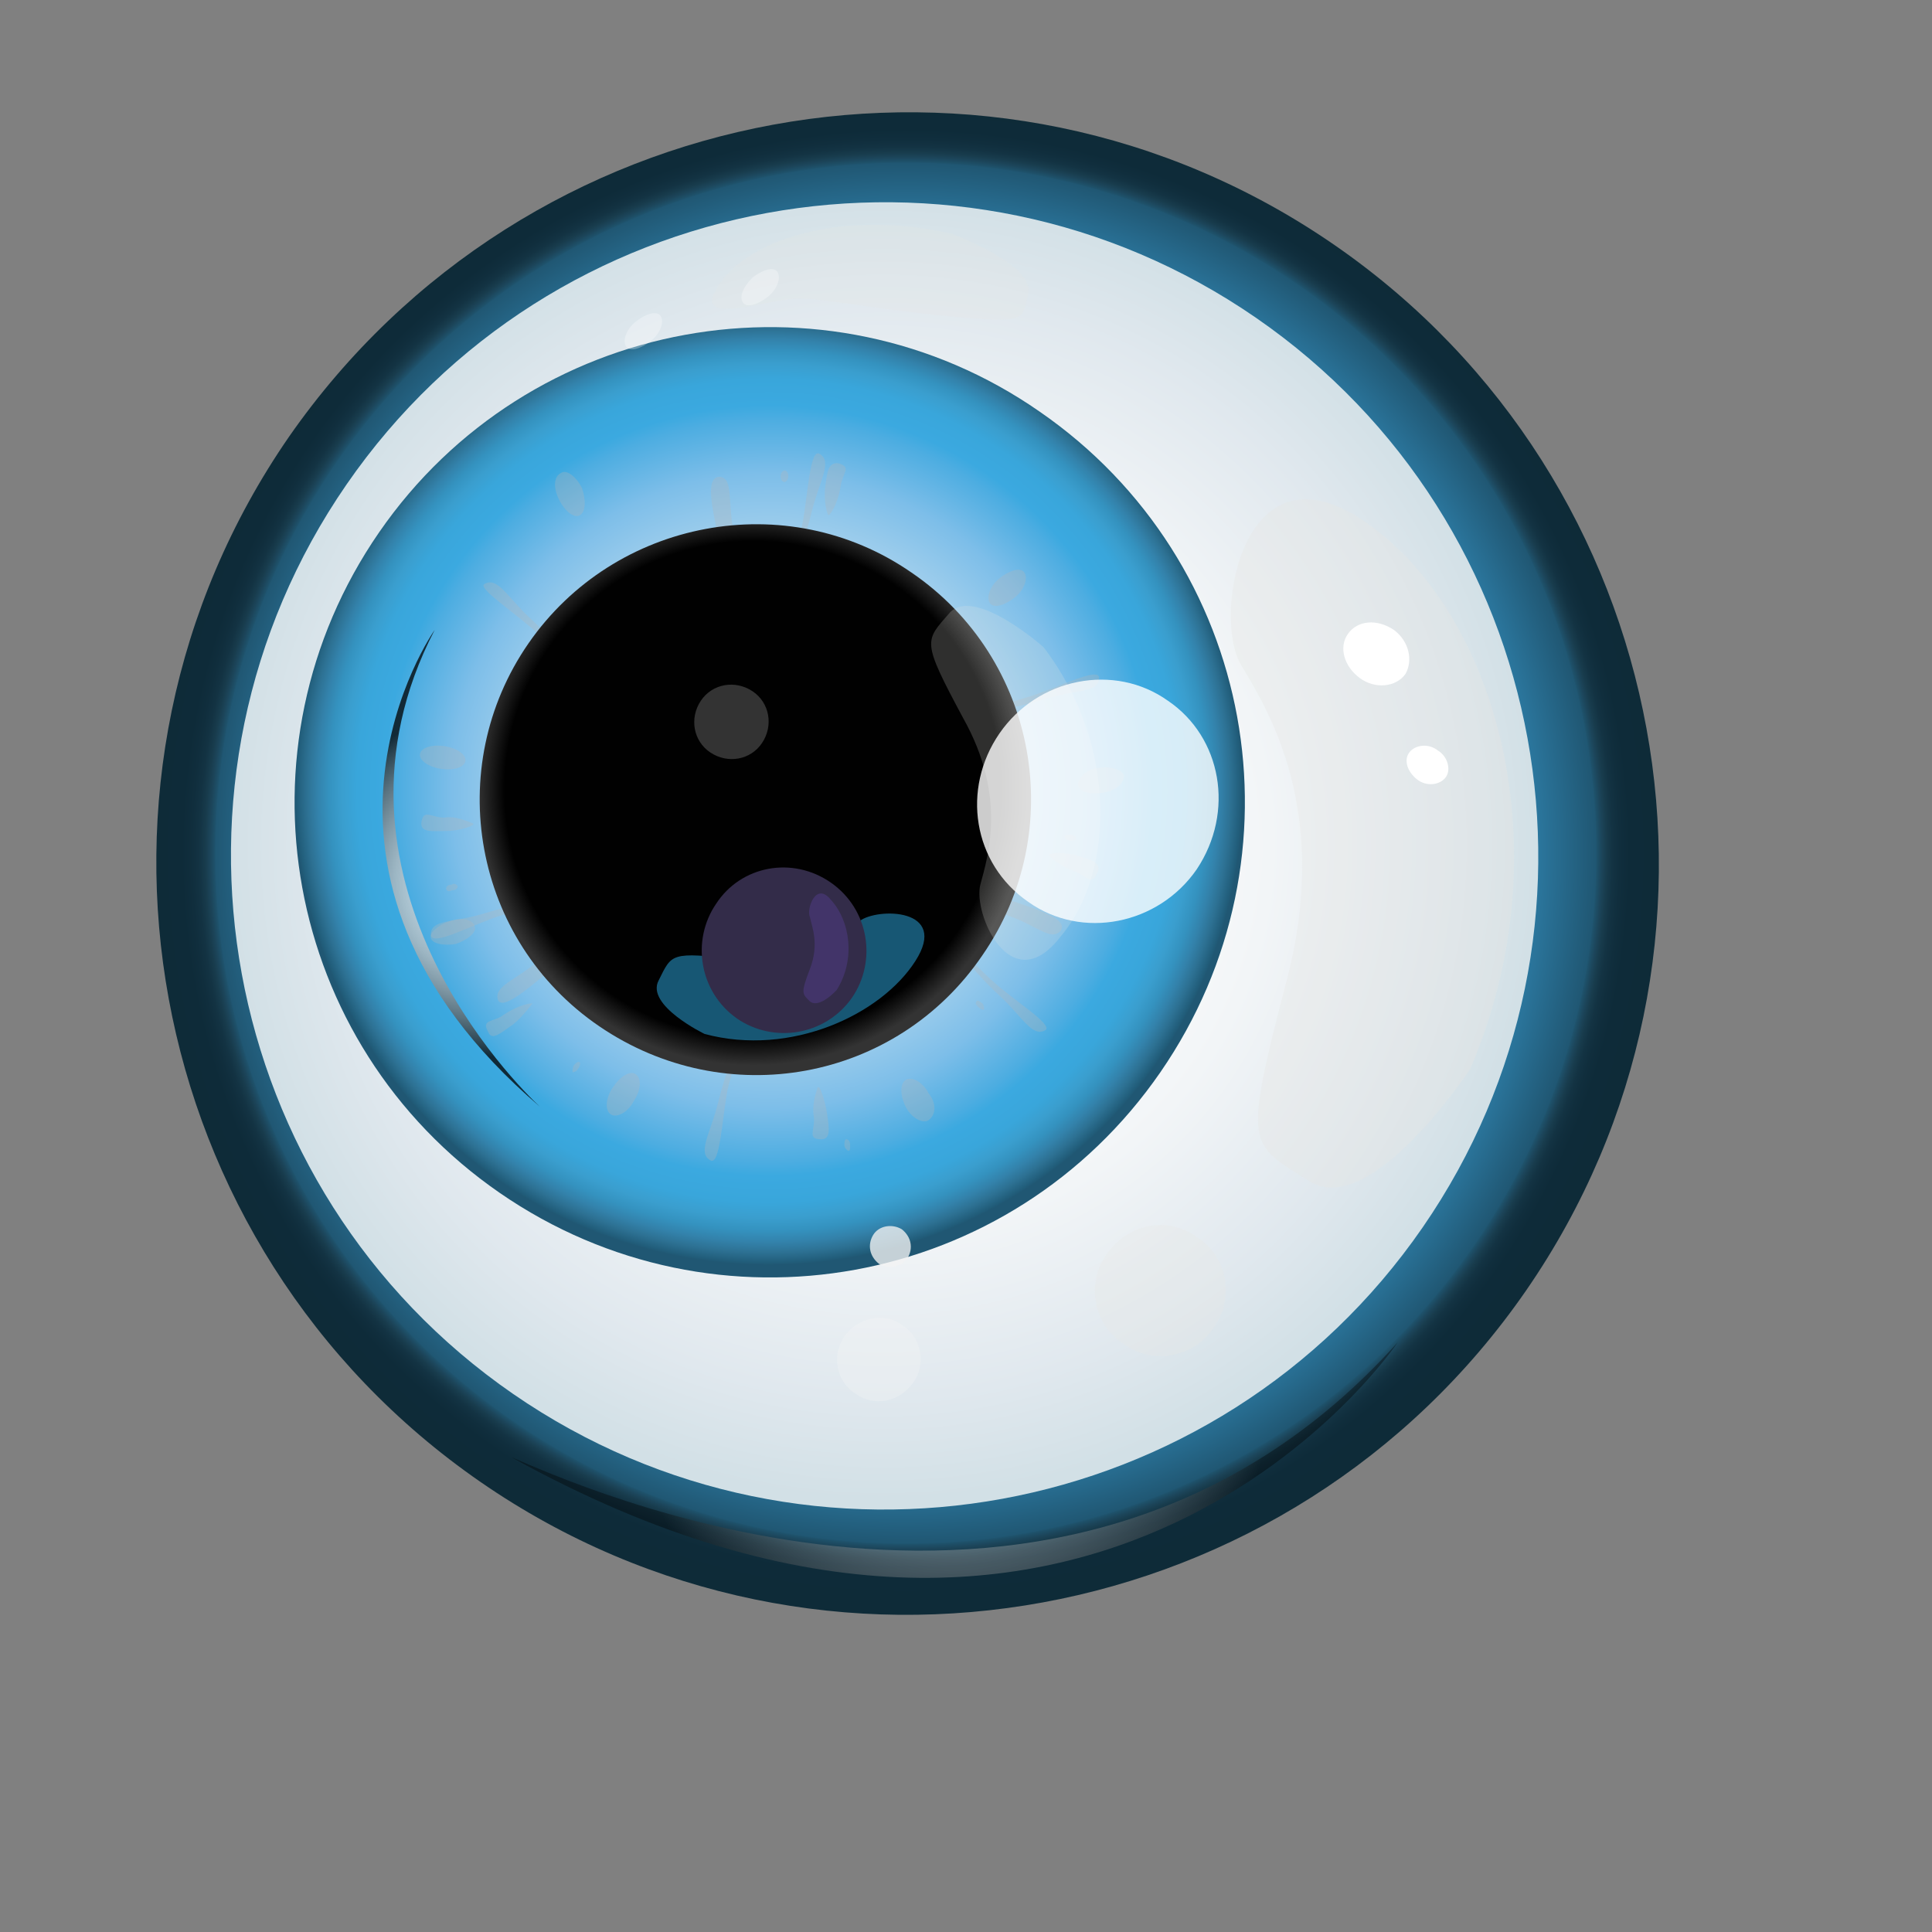 <?xml version="1.0" encoding="utf-8"?>
<!-- Generator: Adobe Illustrator 20.1.0, SVG Export Plug-In . SVG Version: 6.00 Build 0)  -->
<svg version="1.1" id="Layer_1" xmlns="http://www.w3.org/2000/svg" xmlns:xlink="http://www.w3.org/1999/xlink" x="0px" y="0px"
	 viewBox="0 0 100.9 100.9" style="enable-background:new 0 0 100.9 100.9;" xml:space="preserve">
<rect x="0" y="0" width="100.9" height="100.9" fill="#808080" stroke="none"/>
<style type="text/css">
	.st0{fill:url(#SVGID_1_);}
	.st1{fill:url(#SVGID_2_);}
	.st2{fill:url(#SVGID_3_);}
	.st3{opacity:0.2;fill:#E6E6E5;enable-background:new    ;}
	.st4{opacity:0.36;fill:#E6E6E5;enable-background:new    ;}
	.st5{opacity:0.3;fill:#E6E6E5;enable-background:new    ;}
	.st6{opacity:0.3;fill:#F3F3F3;enable-background:new    ;}
	.st7{opacity:0.78;fill:#F3F3F3;enable-background:new    ;}
	.st8{opacity:0.3;fill:#FFFFFF;enable-background:new    ;}
	.st9{opacity:0.3;fill:#B4B4B4;enable-background:new    ;}
	.st10{fill:url(#SVGID_4_);}
	.st11{opacity:0.52;fill:#2DA7DF;enable-background:new    ;}
	.st12{fill:#332C49;}
	.st13{fill:#333333;}
	.st14{fill:#423469;}
	.st15{opacity:0.36;fill:url(#SVGID_5_);enable-background:new    ;}
	.st16{opacity:0.76;fill:url(#SVGID_6_);enable-background:new    ;}
	.st17{fill:#FFFFFF;}
	.st18{opacity:0.8;fill:#FFFFFF;enable-background:new    ;}
</style>
<g>
	<g>
		<g>
			
				<radialGradient id="SVGID_1_" cx="-929.699" cy="1543.507" r="39.253" gradientTransform="matrix(-0.823 -0.568 0.568 -0.823 -1594.541 786.804)" gradientUnits="userSpaceOnUse">
				<stop  offset="0.819" style="stop-color:#2E7FA9"/>
				<stop  offset="0.918" style="stop-color:#205773"/>
				<stop  offset="0.92" style="stop-color:#1E516A"/>
				<stop  offset="0.926" style="stop-color:#1C455A"/>
				<stop  offset="0.932" style="stop-color:#183C4D"/>
				<stop  offset="0.94" style="stop-color:#133343"/>
				<stop  offset="0.95" style="stop-color:#102E3D"/>
				<stop  offset="0.963" style="stop-color:#0E2B39"/>
				<stop  offset="1" style="stop-color:#0E2B38"/>
			</radialGradient>
			<path class="st0" d="M15.1,22.8c-12.3,17.8-7.8,42.3,10,54.6c17.8,12.3,42.3,7.8,54.6-10c12.3-17.8,7.8-42.3-10-54.6
				C51.9,0.5,27.5,5,15.1,22.8z"/>
			
				<radialGradient id="SVGID_2_" cx="-928.484" cy="1543.154" r="34.149" gradientTransform="matrix(-0.823 -0.568 0.568 -0.823 -1594.541 786.804)" gradientUnits="userSpaceOnUse">
				<stop  offset="0" style="stop-color:#FFFFFF"/>
				<stop  offset="0.322" style="stop-color:#FDFEFF"/>
				<stop  offset="0.593" style="stop-color:#F2F5F7"/>
				<stop  offset="0.844" style="stop-color:#E0E8EE"/>
				<stop  offset="1" style="stop-color:#D2E0E6"/>
			</radialGradient>
			<path class="st1" d="M18.1,25.3c-10.7,15.5-6.8,36.8,8.7,47.5c15.5,10.7,36.8,6.8,47.5-8.7s6.8-36.8-8.7-47.5S28.8,9.8,18.1,25.3
				z"/>
			
				<radialGradient id="SVGID_3_" cx="-921.956" cy="1542.124" r="24.763" gradientTransform="matrix(-0.823 -0.568 0.568 -0.823 -1594.541 786.804)" gradientUnits="userSpaceOnUse">
				<stop  offset="0" style="stop-color:#D7EEF9"/>
				<stop  offset="0.164" style="stop-color:#D3EBF8"/>
				<stop  offset="0.301" style="stop-color:#CAE4F3"/>
				<stop  offset="0.429" style="stop-color:#B8DBF1"/>
				<stop  offset="0.551" style="stop-color:#9DCDEC"/>
				<stop  offset="0.669" style="stop-color:#7DBEE9"/>
				<stop  offset="0.782" style="stop-color:#4DADE1"/>
				<stop  offset="0.813" style="stop-color:#3BA9E0"/>
				<stop  offset="0.868" style="stop-color:#39A6DB"/>
				<stop  offset="0.901" style="stop-color:#3A9ECE"/>
				<stop  offset="0.928" style="stop-color:#3492BF"/>
				<stop  offset="0.952" style="stop-color:#3382AB"/>
				<stop  offset="0.974" style="stop-color:#2D7193"/>
				<stop  offset="0.995" style="stop-color:#215D7A"/>
				<stop  offset="1" style="stop-color:#205773"/>
			</radialGradient>
			<path class="st2" d="M19.8,27.8c-7.8,11.3-5,26.7,6.3,34.5c11.3,7.8,26.7,5,34.5-6.3s5-26.7-6.3-34.5
				C43.1,13.7,27.6,16.5,19.8,27.8z"/>
			<path class="st3" d="M49.7,12.2c0,0,4.3,1.6,4,3.1c-0.3,1.5-0.1,1.6-4.3,1.2c-4.2-0.4-6.8-1-7.9-0.9c-1.5,0.1-5,1.3-4.2-0.3
				C38.7,12.5,43.9,10.9,49.7,12.2z"/>
			<path class="st4" d="M76.8,55.8c0,0-5.2,7.9-8.4,5.9c-3.2-2-3.5-1.7-1.2-10.5s-0.9-14-2.4-16.5c-1.5-2.5,0.1-12.1,6.7-7.3
				C78.1,32.1,81.7,44.3,76.8,55.8z"/>
			<path class="st5" d="M57.8,65.5c-1.1,1.5-0.7,3.7,0.9,4.7c1.5,1.1,3.7,0.7,4.7-0.9c1.1-1.5,0.7-3.7-0.9-4.7
				C61,63.5,58.9,63.9,57.8,65.5z"/>
			<path class="st6" d="M44.1,69.8c-0.7,1-0.4,2.4,0.6,3c1,0.7,2.3,0.4,3-0.6s0.4-2.4-0.6-3C46.2,68.5,44.8,68.8,44.1,69.8z"/>
			<path class="st7" d="M45.6,64.5c-0.3,0.5-0.2,1.1,0.3,1.5c0.5,0.3,1.1,0.2,1.5-0.3c0.3-0.5,0.2-1.1-0.3-1.5
				C46.6,63.9,45.9,64,45.6,64.5z"/>
			<path class="st8" d="M39.3,14.5c-0.5,0.5-0.7,1-0.5,1.3s0.8,0.1,1.3-0.3s0.7-1,0.5-1.3C40.4,13.9,39.8,14.1,39.3,14.5z"/>
			<path class="st8" d="M33.2,16.8c-0.5,0.4-0.7,1-0.5,1.3s0.8,0.1,1.3-0.3c0.5-0.4,0.7-1,0.5-1.3C34.3,16.2,33.7,16.4,33.2,16.8z"
				/>
			<path class="st9" d="M52.2,30.2c-0.5,0.4-0.7,1-0.5,1.3s0.8,0.1,1.3-0.3c0.5-0.4,0.7-1,0.5-1.3C53.3,29.6,52.7,29.8,52.2,30.2z"
				/>
			<path class="st9" d="M57.4,40.1c-0.7,0.1-1.1,0.5-1.1,0.9c0.1,0.4,0.7,0.5,1.3,0.4c0.7-0.1,1.1-0.5,1.1-0.9
				C58.6,40.2,58,40,57.4,40.1z"/>
			<path class="st9" d="M56.3,44.7c-0.6-0.2-1.6-0.2-1.5,0c0.2,0.2,0.7,0.6,1.3,0.8c0.6,0.2,0.9,0.8,1.2,0.1
				C57.6,45.1,57,44.9,56.3,44.7z"/>
			<path class="st9" d="M52.7,47c-1.5-0.6-3.7-1.1-3.3-0.8c0.5,0.4,1.7,1.1,3.2,1.6s2.3,1.4,2.8,0.8C55.8,48,54.2,47.5,52.7,47z"/>
			<path class="st9" d="M51.8,51.2c-1.2-1.1-2.3-2.4-2.1-2c0.4,0.5,1.3,1.7,2.5,2.8s1.7,2.2,2.4,1.8C55,53.5,53,52.3,51.8,51.2z"/>
			<path class="st9" d="M38,56.9c0.4-1.6,0.9-3.2,0.7-2.8c-0.3,0.6-0.8,1.9-1.2,3.5c-0.4,1.6-1.1,2.6-0.4,3
				C37.6,60.9,37.7,58.5,38,56.9z"/>
			<path class="st9" d="M26.2,47.8c1.6-0.5,3.2-0.8,2.8-0.8c-0.6,0-2.1,0.2-3.7,0.7c-1.6,0.5-2.8,0.3-2.8,1.1
				C22.5,49.5,24.6,48.3,26.2,47.8z"/>
			<path class="st9" d="M28.1,33.1c1.2,1.1,2.3,2.4,2.1,2c-0.4-0.5-1.3-1.7-2.5-2.8c-1.2-1.1-1.7-2.2-2.4-1.8
				C24.9,30.7,26.9,32,28.1,33.1z"/>
			<path class="st9" d="M41.9,27.4c-0.4,1.6-0.9,3.2-0.7,2.8c0.3-0.6,0.8-1.9,1.2-3.5c0.4-1.6,1.1-2.6,0.4-3
				C42.3,23.4,42.2,25.8,41.9,27.4z"/>
			<path class="st9" d="M53.7,36.4c-1.6,0.5-3.2,0.8-2.8,0.8c0.6,0,2.1-0.2,3.7-0.7s2.8-0.3,2.8-1.1C57.4,34.8,55.3,35.9,53.7,36.4z
				"/>
			<path class="st9" d="M28.7,50.7c1.2-1,2.7-2.6,2.4-2.5c-0.6,0.3-1.8,1-3,2s-2.3,1.3-2.1,2C26.2,52.8,27.5,51.7,28.7,50.7z"/>
			<path class="st9" d="M37.5,28c0.3,1.6,0.9,3.7,1,3.3c0-0.6,0-2-0.2-3.6c-0.3-1.6,0-2.7-0.7-2.8C36.8,24.9,37.2,26.5,37.5,28z"/>
			<path class="st9" d="M43.2,58.2c-0.1-0.7-0.4-1.6-0.5-1.4c-0.1,0.3-0.3,0.9-0.2,1.5c0.1,0.7-0.4,1.2,0.4,1.2
				C43.4,59.5,43.3,58.9,43.2,58.2z"/>
			<path class="st9" d="M26.8,53.5c0.5-0.4,1.1-1.2,1-1.1c-0.3,0-0.9,0.2-1.5,0.6c-0.5,0.4-1.2,0.2-0.8,0.9
				C25.7,54.4,26.2,53.9,26.8,53.5z"/>
			<path class="st9" d="M23.3,43.4c0.7,0,1.6-0.3,1.4-0.4c-0.3-0.1-0.9-0.4-1.5-0.3c-0.7,0-1.1-0.5-1.2,0.3
				C22,43.5,22.6,43.4,23.3,43.4z"/>
			<path class="st9" d="M43.1,25.4c-0.1,0.7,0.1,1.6,0.2,1.5c0.2-0.2,0.5-0.8,0.6-1.5s0.6-1-0.1-1.2C43.2,24.1,43.2,24.8,43.1,25.4z
				"/>
			<path class="st9" d="M55.9,43.6c-0.2,0-0.3,0-0.3,0.1s0.1,0.2,0.3,0.2c0.2,0,0.3,0,0.3-0.1C56.2,43.7,56.1,43.6,55.9,43.6z"/>
			<path class="st9" d="M51.3,52.4c-0.1-0.1-0.3-0.2-0.3-0.1c-0.1,0.1,0,0.2,0.1,0.3s0.3,0.2,0.3,0.1C51.4,52.7,51.4,52.5,51.3,52.4
				z"/>
			<path class="st9" d="M44.4,59.8c0-0.2-0.1-0.3-0.2-0.3s-0.1,0.2-0.1,0.3c0,0.2,0.2,0.3,0.2,0.3C44.4,60.1,44.4,60,44.4,59.8z"/>
			<path class="st9" d="M30.2,55.8c0.1-0.1,0.1-0.3,0.1-0.3c-0.1-0.1-0.2,0-0.3,0.1c-0.1,0.1-0.1,0.3-0.1,0.4
				C29.9,56,30.1,56,30.2,55.8z"/>
			<path class="st9" d="M23.6,46.5c0.2,0,0.3-0.1,0.3-0.2c0-0.1-0.2-0.2-0.3-0.1c-0.2,0-0.3,0.1-0.3,0.2
				C23.3,46.5,23.4,46.6,23.6,46.5z"/>
			
				<ellipse transform="matrix(4.723560e-02 -0.999 0.999 4.723560e-02 14.163 64.554)" class="st9" cx="40.9" cy="24.9" rx="0.3" ry="0.2"/>
			<path class="st9" d="M48.5,57.1c-0.3-0.6-0.9-0.9-1.2-0.7c-0.3,0.2-0.3,0.8,0,1.4c0.3,0.6,0.9,0.9,1.2,0.7
				C48.9,58.2,48.9,57.6,48.5,57.1z"/>
			<path class="st9" d="M33.1,57.5c0.4-0.6,0.4-1.2,0.1-1.4s-0.8,0.1-1.2,0.7c-0.4,0.6-0.4,1.2-0.1,1.4
				C32.2,58.4,32.8,58.1,33.1,57.5z"/>
			<path class="st9" d="M23.8,49.3c0.6-0.2,1.1-0.6,1-0.9c-0.1-0.4-0.7-0.5-1.3-0.3s-1.1,0.6-1,0.9C22.6,49.3,23.2,49.4,23.8,49.3z"
				/>
			
				<ellipse transform="matrix(0.151 -0.989 0.989 0.151 -19.433 56.442)" class="st9" cx="23.1" cy="39.5" rx="0.6" ry="1.2"/>
			<path class="st9" d="M29.2,26.1c0.3,0.6,0.8,1,1.1,0.8c0.3-0.2,0.3-0.8,0.1-1.4c-0.3-0.6-0.8-1-1.1-0.8
				C28.9,24.9,28.9,25.5,29.2,26.1z"/>
			
				<radialGradient id="SVGID_4_" cx="-921.253" cy="1541.71" r="14.401" gradientTransform="matrix(-0.823 -0.568 0.568 -0.823 -1594.541 786.804)" gradientUnits="userSpaceOnUse">
				<stop  offset="0" style="stop-color:#010101"/>
				<stop  offset="0.832" style="stop-color:#010101"/>
				<stop  offset="0.901" style="stop-color:#010101"/>
				<stop  offset="1" style="stop-color:#333333"/>
			</radialGradient>
			<path class="st10" d="M27.6,33.6c-4.5,6.5-2.9,15.5,3.7,20s15.5,2.9,20-3.7c4.5-6.5,2.9-15.5-3.7-20
				C41.1,25.4,32.1,27.1,27.6,33.6z"/>
			<path class="st3" d="M54.5,33.8c0,0-3.6-3.2-4.9-1.8c-1.3,1.5-1.5,1.4,0.7,5.5c2.3,4.1,1.3,7.2,0.9,8.7s1.6,6.1,4.2,2.7
				C58.2,45.6,58.4,38.9,54.5,33.8z"/>
			<path class="st11" d="M36.8,54c0,0-3.1-1.5-2.4-2.8c0.7-1.4,0.6-1.5,4.1-1.1c3.5,0.3,5.5-1.2,6.4-2c0.9-0.7,4.7-0.7,2.9,2.1
				S41.3,55.2,36.8,54z"/>
			<path class="st12" d="M37.4,47.2c-1.3,1.9-0.9,4.6,1.1,6c1.9,1.3,4.6,0.9,6-1.1c1.3-1.9,0.9-4.6-1.1-6S38.7,45.2,37.4,47.2z"/>
			<path class="st13" d="M36.6,36.6c-0.6,0.9-0.4,2.1,0.5,2.7c0.9,0.6,2.1,0.4,2.7-0.5s0.4-2.1-0.5-2.7
				C38.4,35.5,37.2,35.7,36.6,36.6z"/>
			<path class="st14" d="M43.7,51.7c0,0-0.9,1-1.4,0.6c-0.4-0.4-0.5-0.4,0-1.7s0.1-2.2,0-2.7c-0.2-0.4,0.3-1.9,1.1-0.9
				C44.4,48.1,44.7,50.1,43.7,51.7z"/>
			
				<radialGradient id="SVGID_5_" cx="-947.627" cy="1521.857" r="16.508" gradientTransform="matrix(-0.823 -0.568 0.568 -0.823 -1594.541 786.804)" gradientUnits="userSpaceOnUse">
				<stop  offset="0" style="stop-color:#FFFFFF"/>
				<stop  offset="0.112" style="stop-color:#FAFBFC"/>
				<stop  offset="0.236" style="stop-color:#EDEDEE"/>
				<stop  offset="0.366" style="stop-color:#D7D7D7"/>
				<stop  offset="0.5" style="stop-color:#B9B9B9"/>
				<stop  offset="0.636" style="stop-color:#919090"/>
				<stop  offset="0.775" style="stop-color:#606060"/>
				<stop  offset="0.914" style="stop-color:#272727"/>
				<stop  offset="1" style="stop-color:#010101"/>
			</radialGradient>
			<path class="st15" d="M73,70.1c0,0-15.5,23.1-46.3,6C29.6,77.3,55.6,89.5,73,70.1z"/>
		</g>
		
			<radialGradient id="SVGID_6_" cx="1785.275" cy="1564.017" r="9.469" gradientTransform="matrix(0.773 0.534 0.551 -0.797 -2216.733 339.34)" gradientUnits="userSpaceOnUse">
			<stop  offset="0" style="stop-color:#FFFFFF"/>
			<stop  offset="0.112" style="stop-color:#FAFBFC"/>
			<stop  offset="0.236" style="stop-color:#EDEDEE"/>
			<stop  offset="0.366" style="stop-color:#D7D7D7"/>
			<stop  offset="0.5" style="stop-color:#B9B9B9"/>
			<stop  offset="0.636" style="stop-color:#919090"/>
			<stop  offset="0.775" style="stop-color:#606060"/>
			<stop  offset="0.914" style="stop-color:#272727"/>
			<stop  offset="1" style="stop-color:#010101"/>
		</radialGradient>
		<path class="st16" d="M22.7,32.9c0,0-8.9,12.6,5.5,24.9C27,56.7,16,45.8,22.7,32.9z"/>
	</g>
	<path class="st17" d="M73.4,35.2c-0.5,0.7-1.6,0.8-2.4,0.2s-1.1-1.6-0.6-2.3s1.5-0.8,2.4-0.2C73.6,33.5,73.8,34.5,73.4,35.2z"/>
	<path class="st17" d="M75.5,40.6c-0.3,0.4-1,0.5-1.5,0.1s-0.7-1-0.4-1.4c0.3-0.4,1-0.5,1.5-0.1C75.6,39.5,75.8,40.2,75.5,40.6z"/>
	<path class="st18" d="M62.5,45.4c-2,2.9-6,3.7-8.8,1.7c-2.9-2-3.5-5.9-1.5-8.8c2-2.9,6-3.7,8.8-1.7C63.8,38.5,64.5,42.4,62.5,45.4z
		"/>
</g>
</svg>
